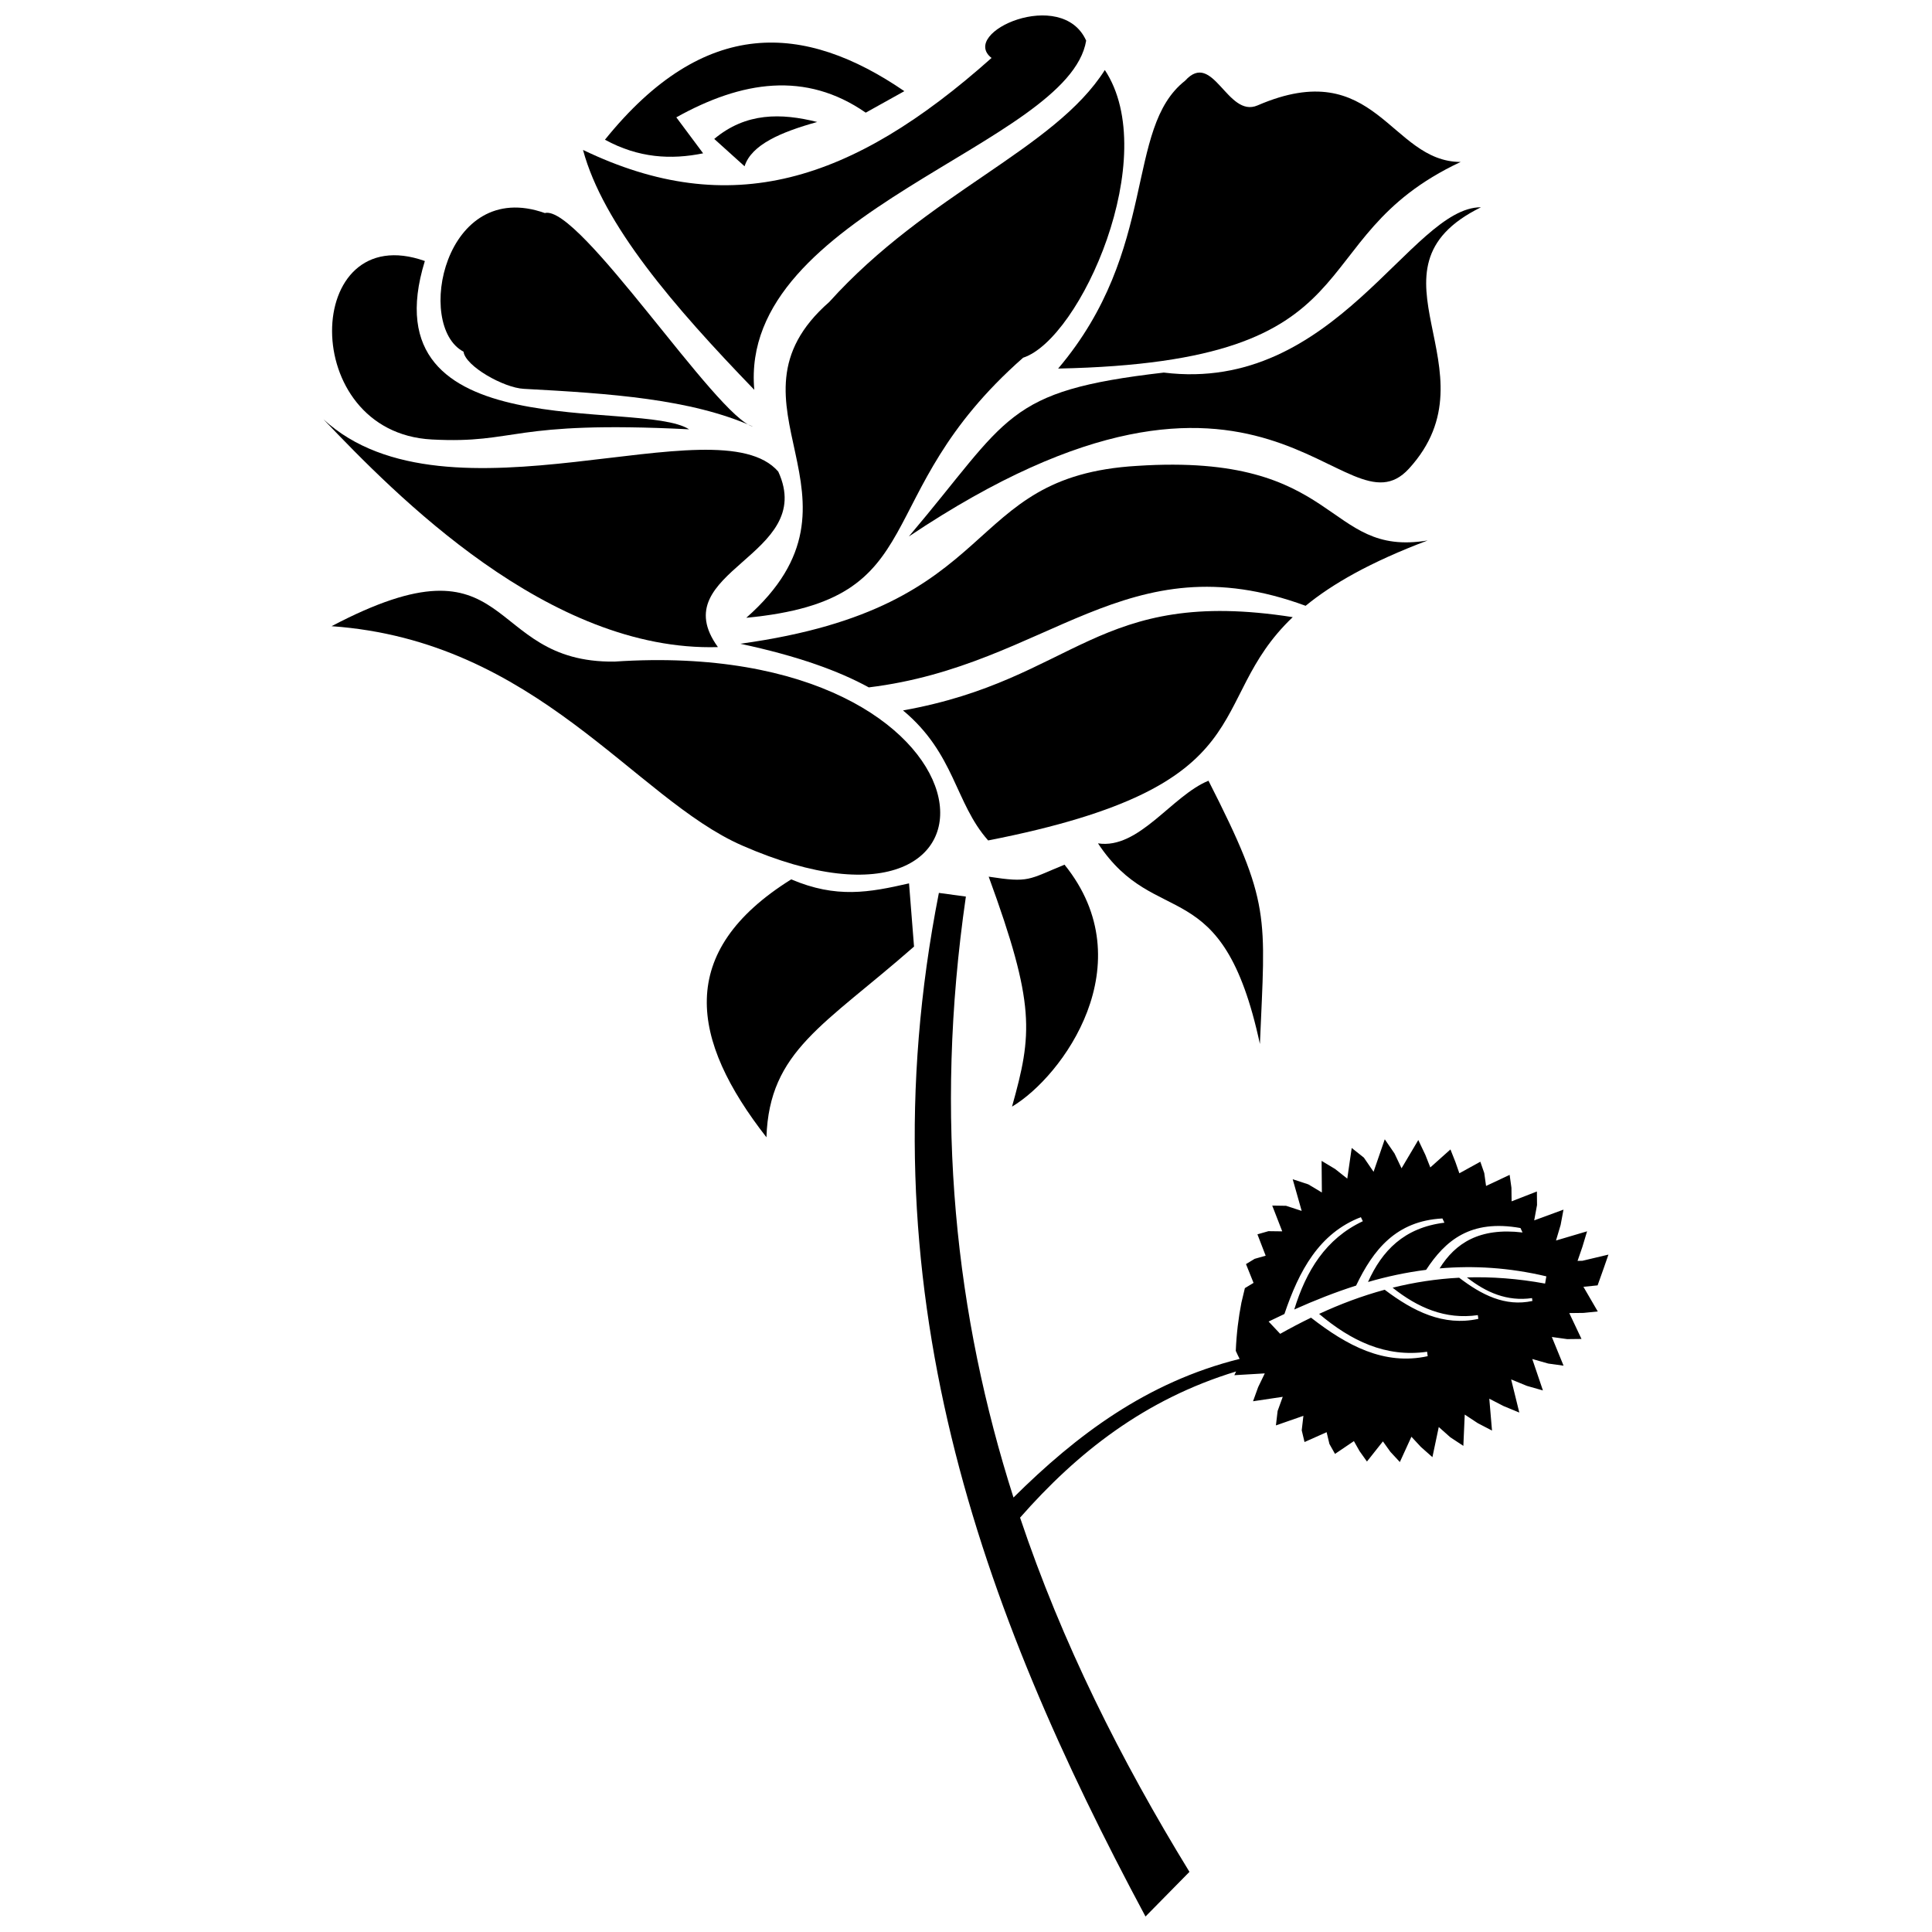<?xml version="1.0" encoding="UTF-8"?>
<!-- Uploaded to: SVG Repo, www.svgrepo.com, Generator: SVG Repo Mixer Tools -->
<svg width="800px" height="800px" version="1.1" viewBox="144 144 512 512" xmlns="http://www.w3.org/2000/svg">
 <defs>
  <clipPath id="b">
   <path d="m298 148.09h134v99.906h-134z"/>
  </clipPath>
  <clipPath id="a">
   <path d="m386 380h185v271.9h-185z"/>
  </clipPath>
 </defs>
 <path d="m383.66 168.16-10.23 5.695c-15.945-11.055-32.836-8.434-50.199 1.242l7.106 9.535c-8.465 1.727-17.094 1.27-26.02-3.606 26.445-32.789 52.895-30.953 79.344-12.871z" fill-rule="evenodd"/>
 <path d="m333.28 180.82c8.398-7.031 17.695-6.898 27.289-4.492-9.586 2.664-17.445 6.012-19.25 11.738l-8.035-7.246z" fill-rule="evenodd"/>
 <g clip-path="url(#b)">
  <path d="m298.5 183.73c38.977 18.75 71.176 8.684 108.27-24.371-8.664-6.769 18.664-18.902 25.074-4.59-4.59 27.789-92.191 45.332-87.949 92.539-21.379-22.117-40.07-43.824-45.391-63.574z" fill-rule="evenodd"/>
 </g>
 <path d="m436.79 162.55c15.148 22.898-6.434 71.285-21.652 76.246-41.977 36.945-22.727 64.125-73.367 68.922 36.32-31.996-9-56.562 21.996-83.699 26.125-28.988 59.629-40.32 73.027-61.473z" fill-rule="evenodd"/>
 <path d="m531.09 186.92c-43.82 20.543-20.336 52.988-106.67 54.754 26.789-31.641 17.496-63.625 33.648-76.285 7.434-8.238 11.172 10.012 19.203 6.543 31.418-13.586 35.051 14.945 53.82 14.988z" fill-rule="evenodd"/>
 <path d="m536.47 198.93c-33.453 16.48 4.785 43.117-19.074 69.258-17.387 19.051-37.496-45.66-132.54 17.984 26.793-31.641 25.27-38.551 67.562-43.434 45.504 5.609 65.395-43.848 84.047-43.809z" fill-rule="evenodd"/>
 <path d="m288.38 200.46c9.105-2.438 45.598 54.203 55.191 56.605-16.469-7.367-37.887-8.793-60.777-10.02-5.336-0.285-15.465-6.008-15.957-9.848-12.926-6.805-5.086-46.195 21.543-36.738z" fill-rule="evenodd"/>
 <path d="m256.59 213.17c-15.477 50.125 57.07 36.324 70.027 44.602-47.906-2.414-45.309 3.91-68.199 2.695-35.66-1.891-34.172-58.777-1.828-47.293z" fill-rule="evenodd"/>
 <path d="m350.25 268.98c-16.129-18.629-87.559 16.441-120.52-13.844 18.984 19.887 59.648 61.656 104.53 60.352-14.691-20.27 26.332-24.039 15.988-46.508z" fill-rule="evenodd"/>
 <path d="m522.34 287.23c-15.258 5.75-25.305 11.551-32.336 17.312-47.637-17.523-68.02 15.816-115.77 21.621-7.914-4.34-18.762-8.301-34.055-11.562 70.941-9.746 57.711-44.355 105.18-47.141 54.332-3.578 49.504 24.316 76.984 19.77zm-35.75 20.316c-23.953 22.781-6.062 44.582-80.719 59.18-8.828-9.945-8.762-22.969-22.562-34.457 45.961-8.227 51.215-32.875 103.28-24.719z" fill-rule="evenodd"/>
 <path d="m306.82 319.33c-35.039 0.414-25.898-35.184-74.949-9.383 54.336 3.84 80.328 45.668 108.78 58.113 77.816 34.051 71.258-55.77-33.832-48.727z" fill-rule="evenodd"/>
 <path d="m353.68 377.04c11.996 5.098 20.641 3.481 31.223 1.062l1.324 16.75c-23.855 20.945-38.348 27.574-39.113 50.539-20.141-25.805-24.172-49.148 6.566-68.352z" fill-rule="evenodd"/>
 <path d="m426.11 373.15c-9.707 3.965-9.27 4.848-20.098 3.176 12.426 33.965 11.586 41.652 6.184 60.938 13.426-7.969 35.117-37.844 13.914-64.113z" fill-rule="evenodd"/>
 <path d="m464.26 350.9c-9.707 3.965-18.457 18.27-29.281 16.598 15.434 23.367 32.953 6.859 42.91 53.168 1.438-34.367 3.035-37.031-13.629-69.766z" fill-rule="evenodd"/>
 <g clip-path="url(#a)">
  <path d="m392.82 380.63 7.148 0.969c-8.586 59.09-2.664 111.36 12.617 159.26 16.695-16.555 35.312-30.594 59.93-36.738-0.355-0.688-0.688-1.402-1.02-2.129 0.184-4.523 0.715-8.805 1.492-12.77l0.891-3.738 0.023-0.117 2.301-1.391-2-4.981 2.301-1.395 2.914-0.828-2.184-5.664 2.914-0.836 3.66 0.047-2.652-6.828 3.664 0.055 4.141 1.355-2.379-8.391 4.141 1.359 3.59 2.152-0.074-8.379 3.586 2.152 3.219 2.551 1.176-8.121 3.219 2.551 2.574 3.762 2.965-8.617 2.578 3.75 1.871 3.934 4.438-7.488 1.867 3.926 1.316 3.336 5.336-4.769 1.316 3.328 1.047 2.992 5.555-3.066 1.043 3 0.477 3.422 6.25-2.938 0.477 3.422 0.043 3.59 6.703-2.606 0.035 3.59-0.75 4.066 7.762-2.848-0.758 4.062-1.227 4.121 8.238-2.438-1.238 4.109-1.285 3.731 1.301-0.035 6.883-1.633-1.23 3.543-1.641 4.609-3.758 0.383 3.801 6.531-3.758 0.383-3.793 0.047 3.238 6.856-3.793 0.043-4.066-0.566 3.109 7.606-4.066-0.566-4.231-1.203 2.824 8.328-4.238-1.203-4.184-1.719 2.164 8.785-4.184-1.727-3.769-1.945 0.719 8.445-3.762-1.953-3.465-2.285-0.367 8.293-3.465-2.281-3.051-2.715-1.684 7.988-3.051-2.707-2.512-2.703-3.066 6.707-2.508-2.707-1.98-2.769-4.231 5.336-1.969-2.769-1.488-2.641-5.008 3.391-1.48-2.633-0.742-3.121-5.856 2.609-0.742-3.109 0.445-3.836-7.285 2.535 0.453-3.824 1.355-3.75-7.871 1.176 1.355-3.742 1.758-3.641-8.074 0.477 0.477-0.988c-24.238 7.371-42.148 21.543-57.254 38.738 11.105 33.094 26.648 64.117 44.887 93.871l-11.648 11.836c-43.648-81.453-75.277-167.15-54.754-271.27zm160.98 101.62-0.336 1.91c-7.238-1.328-14.121-1.828-20.719-1.633 5.109 4.008 10.676 6.426 17.258 5.481l0.105 0.762c-7.238 1.578-13.469-1.621-19.414-6.16-6.117 0.316-11.988 1.238-17.637 2.644 6.672 5.293 13.965 8.508 22.586 7.269l0.133 0.988c-9.246 2.019-17.215-1.98-24.816-7.715-6.008 1.633-11.781 3.805-17.379 6.398 8.422 7.098 17.609 11.617 28.617 10.031l0.16 1.176c-11.562 2.523-21.445-2.828-30.918-10.203-2.762 1.34-5.488 2.769-8.176 4.281l-3.066-3.258c1.391-0.684 2.793-1.348 4.188-2 3.859-11.414 9.172-21.391 20.262-25.66l0.52 1.074c-9.828 4.621-15.023 13.148-18.176 23.398 5.371-2.41 10.816-4.566 16.391-6.34 4.512-9.426 10.555-17.148 22.871-17.789l0.531 1.121c-10.691 1.316-16.543 7.445-20.246 15.715 5.019-1.453 10.141-2.555 15.398-3.219 5.055-7.715 11.703-13.477 25.008-11.078l0.543 1.176c-11.41-1.359-17.812 2.828-21.977 9.52 8.969-0.773 18.348-0.25 28.293 2.109z" fill-rule="evenodd"/>
 </g>
</svg>